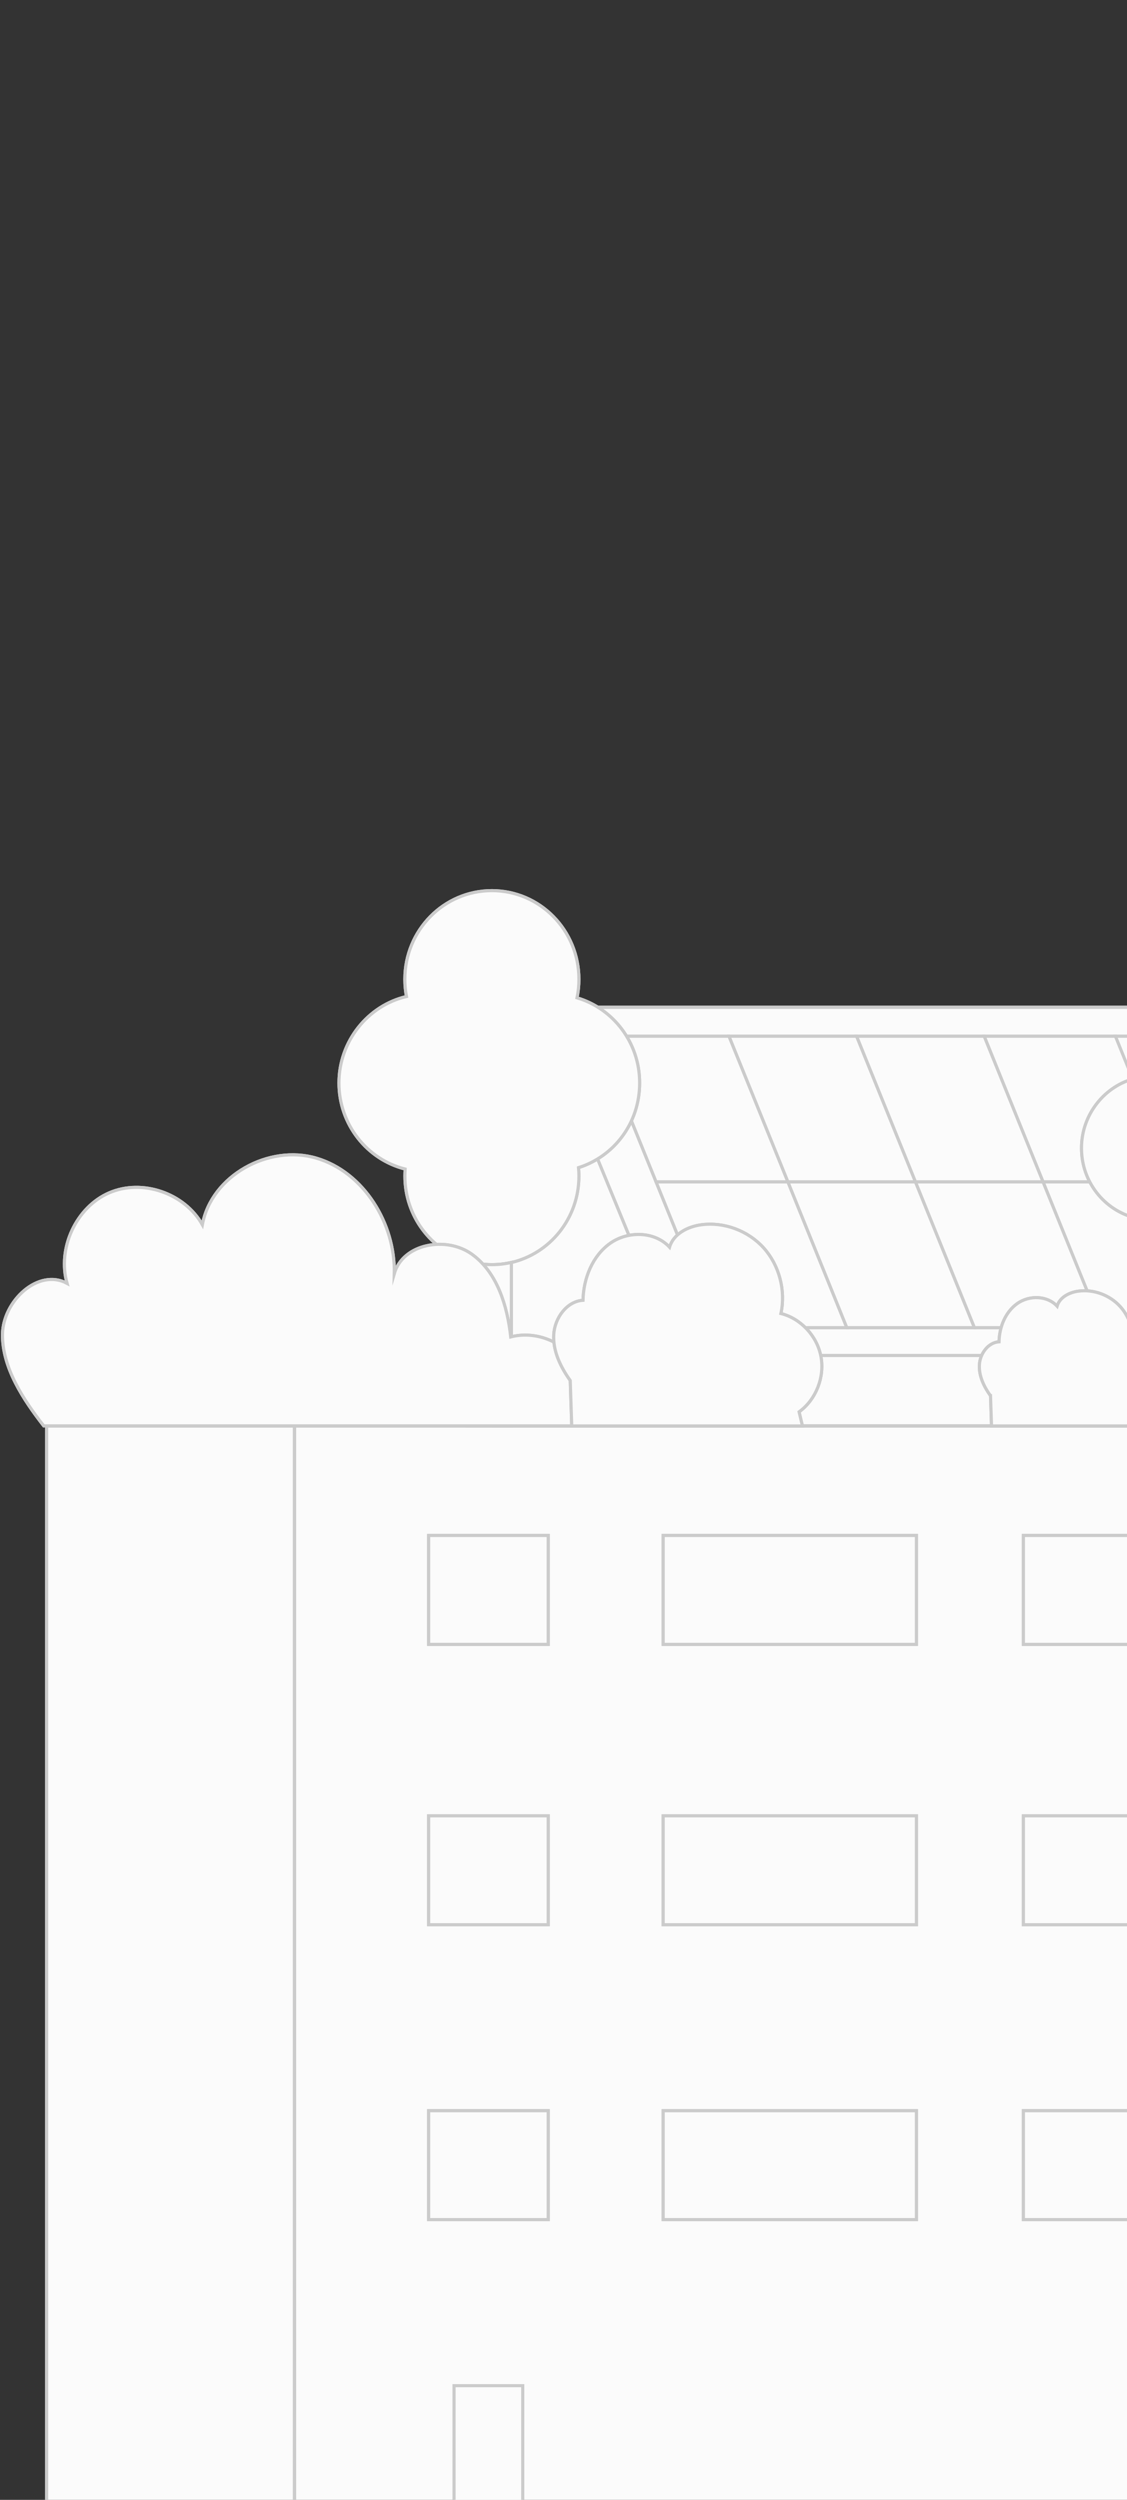 <svg width="360" height="798" viewBox="0 0 360 798" fill="none" xmlns="http://www.w3.org/2000/svg">
<rect x="0" y="0" width="360" height="798" fill="#333333" stroke="none"/>
<g clip-path="url(#clip0_3380_1896)">
<path d="M518.244 455.167H94.061V812.165H518.244V455.167Z" fill="#FBFBFB" stroke="#CBCBCB" stroke-miterlimit="10"/>
<path d="M94.078 455.167H14.885V812.165H94.078V455.167Z" fill="#FBFBFB" stroke="#CBCBCB" stroke-miterlimit="10"/>
<path d="M157.474 455.166L165.396 321.566H409.217L454.864 432.681V438.058V455.166H157.474Z" fill="#FBFBFB" stroke="#CBCBCB" stroke-miterlimit="10"/>
<path d="M157.474 455.166L165.396 321.566H409.217L454.864 432.681V438.058V455.166H157.474Z" fill="#FBFBFB" stroke="#CBCBCB" stroke-miterlimit="10"/>
<path d="M432.041 377.116L409.218 321.566H361.155H360.931H312.851H266.085H219.318H171.015L193.838 377.116L216.661 432.681H264.964H311.731H358.498H406.561H406.785H454.864L432.041 377.116Z" fill="#FBFBFB" stroke="#CBCBCB" stroke-miterlimit="10"/>
<path d="M432.041 377.116L409.218 321.566H361.155H360.931H312.851H266.085H219.318H171.015L193.838 377.116L216.661 432.681H264.964H311.731H358.498H406.561H406.785H454.864L432.041 377.116Z" fill="#FBFBFB" stroke="#CBCBCB" stroke-miterlimit="10"/>
<path d="M417.22 377.291L398.398 330.784H356.497H356.305H314.403H273.638H232.874H190.78L209.586 377.291L228.408 423.815H270.501H311.266H352.031H393.933H394.125H436.026L417.22 377.291Z" fill="#FBFBFB" stroke="#CBCBCB" stroke-miterlimit="10"/>
<path d="M232.874 330.784L251.696 377.291H209.586L190.78 330.784H232.874Z" fill="#FBFBFB" stroke="#CBCBCB" stroke-miterlimit="10"/>
<path d="M251.695 377.292L270.501 423.815H228.408L209.586 377.292H251.695Z" fill="#FBFBFB" stroke="#CBCBCB" stroke-miterlimit="10"/>
<path d="M273.639 330.784L292.445 377.291H251.696L232.874 330.784H273.639Z" fill="#FBFBFB" stroke="#CBCBCB" stroke-miterlimit="10"/>
<path d="M292.444 377.292L311.266 423.815H270.501L251.695 377.292H292.444Z" fill="#FBFBFB" stroke="#CBCBCB" stroke-miterlimit="10"/>
<path d="M314.404 330.784L333.21 377.291H292.445L273.639 330.784H314.404Z" fill="#FBFBFB" stroke="#CBCBCB" stroke-miterlimit="10"/>
<path d="M333.209 377.292L352.031 423.815H311.266L292.444 377.292H333.209Z" fill="#FBFBFB" stroke="#CBCBCB" stroke-miterlimit="10"/>
<path d="M356.498 330.784L375.32 377.291H333.21L314.404 330.784H356.498Z" fill="#FBFBFB" stroke="#CBCBCB" stroke-miterlimit="10"/>
<path d="M375.319 377.292L394.125 423.815H352.032L333.21 377.292H375.319Z" fill="#FBFBFB" stroke="#CBCBCB" stroke-miterlimit="10"/>
<path d="M398.398 330.784L417.22 377.291H375.111L356.305 330.784H398.398Z" fill="#FBFBFB" stroke="#CBCBCB" stroke-miterlimit="10"/>
<path d="M221.237 438.058V455.166" stroke="#CBCBCB" stroke-miterlimit="10"/>
<path d="M184.795 372.731C184.875 373.611 184.923 374.507 184.923 375.419C184.923 388.878 175.704 400.129 163.348 403.01C161.347 403.474 159.267 403.714 157.122 403.714C154.385 403.714 151.744 403.314 149.247 402.562C137.74 399.105 129.337 388.254 129.337 375.419C129.337 374.667 129.369 373.931 129.417 373.179C117.285 370.138 108.274 358.983 108.274 345.7C108.274 332.417 117.493 320.99 129.849 318.109C129.497 316.333 129.321 314.492 129.321 312.604C129.321 296.968 141.757 284.309 157.122 284.309C172.487 284.309 184.923 296.984 184.923 312.604C184.923 314.636 184.715 316.621 184.314 318.525C195.87 321.95 204.321 332.817 204.321 345.7C204.321 358.583 196.11 369.146 184.795 372.731Z" fill="#FBFBFB" stroke="#CBCBCB" stroke-miterlimit="10"/>
<path d="M184.795 372.731C184.875 373.611 184.923 374.507 184.923 375.419C184.923 388.878 175.704 400.129 163.348 403.01C161.347 403.474 159.267 403.714 157.122 403.714C154.385 403.714 151.744 403.314 149.247 402.562C137.74 399.105 129.337 388.254 129.337 375.419C129.337 374.667 129.369 373.931 129.417 373.179C117.285 370.138 108.274 358.983 108.274 345.7C108.274 332.417 117.493 320.99 129.849 318.109C129.497 316.333 129.321 314.492 129.321 312.604C129.321 296.968 141.757 284.309 157.122 284.309C172.487 284.309 184.923 296.984 184.923 312.604C184.923 314.636 184.715 316.621 184.314 318.525C195.87 321.95 204.321 332.817 204.321 345.7C204.321 358.583 196.11 369.146 184.795 372.731Z" fill="#FBFBFB" stroke="#CBCBCB" stroke-miterlimit="10"/>
<path d="M163.348 402.994V455.166H149.247V402.546C151.744 403.298 154.385 403.698 157.122 403.698C159.266 403.698 161.347 403.458 163.348 402.994Z" fill="#FBFBFB" stroke="#CBCBCB" stroke-miterlimit="10"/>
<path d="M163.348 402.994V455.166H149.247V402.546C151.744 403.298 154.385 403.698 157.122 403.698C159.266 403.698 161.347 403.458 163.348 402.994Z" fill="#FBFBFB" stroke="#CBCBCB" stroke-miterlimit="10"/>
<path d="M407.472 388.382C407.536 389.102 407.568 389.823 407.568 390.559C407.568 401.457 400.094 410.58 390.091 412.916C388.474 413.3 386.778 413.492 385.049 413.492C382.841 413.492 380.696 413.172 378.663 412.564C369.332 409.763 362.53 400.977 362.53 390.575C362.53 389.967 362.546 389.358 362.594 388.766C352.767 386.302 345.469 377.275 345.469 366.505C345.469 355.734 352.943 346.484 362.946 344.147C362.658 342.707 362.514 341.219 362.514 339.682C362.514 327.023 372.597 316.749 385.033 316.749C397.469 316.749 407.552 327.007 407.552 339.682C407.552 341.331 407.376 342.931 407.056 344.484C416.419 347.268 423.253 356.07 423.253 366.505C423.253 376.939 416.595 385.485 407.44 388.398L407.472 388.382Z" fill="#FBFBFB" stroke="#CBCBCB" stroke-miterlimit="10"/>
<path d="M407.472 388.382C407.536 389.102 407.568 389.823 407.568 390.559C407.568 401.457 400.094 410.58 390.091 412.916C388.474 413.3 386.778 413.492 385.049 413.492C382.841 413.492 380.696 413.172 378.663 412.564C369.332 409.763 362.53 400.977 362.53 390.575C362.53 389.967 362.546 389.358 362.594 388.766C352.767 386.302 345.469 377.275 345.469 366.505C345.469 355.734 352.943 346.484 362.946 344.147C362.658 342.707 362.514 341.219 362.514 339.682C362.514 327.023 372.597 316.749 385.033 316.749C397.469 316.749 407.552 327.007 407.552 339.682C407.552 341.331 407.376 342.931 407.056 344.484C416.419 347.268 423.253 356.07 423.253 366.505C423.253 376.939 416.595 385.485 407.44 388.398L407.472 388.382Z" fill="#FBFBFB" stroke="#CBCBCB" stroke-miterlimit="10"/>
<path d="M175.112 490.151H136.924V524.911H175.112V490.151Z" fill="#FBFBFB" stroke="#CBCBCB" stroke-miterlimit="10"/>
<path d="M292.732 490.151H211.843V524.911H292.732V490.151Z" fill="#FBFBFB" stroke="#CBCBCB" stroke-miterlimit="10"/>
<path d="M407.793 490.151H326.903V524.911H407.793V490.151Z" fill="#FBFBFB" stroke="#CBCBCB" stroke-miterlimit="10"/>
<path d="M175.112 579.645H136.924V614.405H175.112V579.645Z" fill="#FBFBFB" stroke="#CBCBCB" stroke-miterlimit="10"/>
<path d="M292.732 579.645H211.843V614.405H292.732V579.645Z" fill="#FBFBFB" stroke="#CBCBCB" stroke-miterlimit="10"/>
<path d="M407.793 579.645H326.903V614.405H407.793V579.645Z" fill="#FBFBFB" stroke="#CBCBCB" stroke-miterlimit="10"/>
<path d="M175.112 673.779H136.924V708.54H175.112V673.779Z" fill="#FBFBFB" stroke="#CBCBCB" stroke-miterlimit="10"/>
<path d="M292.732 673.78H211.843V708.54H292.732V673.78Z" fill="#FBFBFB" stroke="#CBCBCB" stroke-miterlimit="10"/>
<path d="M407.793 673.779H326.903V708.54H407.793V673.779Z" fill="#FBFBFB" stroke="#CBCBCB" stroke-miterlimit="10"/>
<path d="M175.112 490.151H136.924V524.911H175.112V490.151Z" fill="#FBFBFB" stroke="#CBCBCB" stroke-miterlimit="10"/>
<path d="M292.732 490.151H211.843V524.911H292.732V490.151Z" fill="#FBFBFB" stroke="#CBCBCB" stroke-miterlimit="10"/>
<path d="M407.793 490.151H326.903V524.911H407.793V490.151Z" fill="#FBFBFB" stroke="#CBCBCB" stroke-miterlimit="10"/>
<path d="M175.112 579.645H136.924V614.405H175.112V579.645Z" fill="#FBFBFB" stroke="#CBCBCB" stroke-miterlimit="10"/>
<path d="M292.732 579.645H211.843V614.405H292.732V579.645Z" fill="#FBFBFB" stroke="#CBCBCB" stroke-miterlimit="10"/>
<path d="M407.793 579.645H326.903V614.405H407.793V579.645Z" fill="#FBFBFB" stroke="#CBCBCB" stroke-miterlimit="10"/>
<path d="M175.112 673.779H136.924V708.54H175.112V673.779Z" fill="#FBFBFB" stroke="#CBCBCB" stroke-miterlimit="10"/>
<path d="M292.732 673.78H211.843V708.54H292.732V673.78Z" fill="#FBFBFB" stroke="#CBCBCB" stroke-miterlimit="10"/>
<path d="M407.793 673.779H326.903V708.54H407.793V673.779Z" fill="#FBFBFB" stroke="#CBCBCB" stroke-miterlimit="10"/>
<path d="M145.038 812.181V761.561H166.981V812.181" fill="#FBFBFB"/>
<path d="M145.038 812.181V761.561H166.981V812.181" stroke="#CBCBCB" stroke-miterlimit="10"/>
<path d="M518.244 455.167H94.061V812.165H518.244V455.167Z" stroke="#CBCBCB" stroke-miterlimit="10"/>
<path d="M94.078 455.167H14.885V812.165H94.078V455.167Z" stroke="#CBCBCB" stroke-miterlimit="10"/>
<path d="M13.972 455.166C7.49 446.844 0.688 436.586 0.8 425.959C0.928 415.333 12.212 404.722 21.431 409.683C18.214 398.497 24.344 385.342 34.875 380.78C45.422 376.219 58.963 380.86 64.644 390.975C67.541 375.211 85.931 365.241 101.056 369.706C116.197 374.171 126.312 390.543 125.944 406.595C128.745 396.912 142.525 394.544 150.656 400.321C158.77 406.099 162.035 416.741 163.139 426.776C170.438 424.871 178.712 427.72 183.37 433.737C188.027 439.771 188.796 448.397 185.258 455.166H13.972Z" fill="#FBFBFB" stroke="#CBCBCB" stroke-miterlimit="10"/>
<path d="M13.972 455.166C7.49 446.844 0.688 436.586 0.8 425.959C0.928 415.333 12.212 404.722 21.431 409.683C18.214 398.497 24.344 385.342 34.875 380.78C45.422 376.219 58.963 380.86 64.644 390.975C67.541 375.211 85.931 365.241 101.056 369.706C116.197 374.171 126.312 390.543 125.944 406.595C128.745 396.912 142.525 394.544 150.656 400.321C158.77 406.099 162.035 416.741 163.139 426.776C170.438 424.871 178.712 427.72 183.37 433.737C188.027 439.771 188.796 448.397 185.258 455.166H13.972Z" fill="#FBFBFB" stroke="#CBCBCB" stroke-miterlimit="10"/>
<path d="M182.138 440.667C179.097 436.378 176.6 431.321 176.888 426.039C177.176 420.758 181.049 415.397 186.235 415.077C186.379 408.067 189.276 400.849 194.958 396.864C200.623 392.879 209.17 393.023 213.876 398.145C215.108 393.888 219.685 391.551 224.007 390.975C231.305 389.999 238.988 392.863 243.965 398.401C248.927 403.938 251.039 411.988 249.439 419.302C255.809 420.902 261.027 426.519 262.243 433.097C263.459 439.659 260.61 446.828 255.249 450.685L256.321 455.182H182.634L182.154 440.683L182.138 440.667Z" fill="#FBFBFB" stroke="#CBCBCB" stroke-miterlimit="10"/>
<path d="M182.138 440.667C179.097 436.378 176.6 431.321 176.888 426.039C177.176 420.758 181.049 415.397 186.235 415.077C186.379 408.067 189.276 400.849 194.958 396.864C200.623 392.879 209.17 393.023 213.876 398.145C215.108 393.888 219.685 391.551 224.007 390.975C231.305 389.999 238.988 392.863 243.965 398.401C248.927 403.938 251.039 411.988 249.439 419.302C255.809 420.902 261.027 426.519 262.243 433.097C263.459 439.659 260.61 446.828 255.249 450.685L256.321 455.182H182.634L182.154 440.683L182.138 440.667Z" fill="#FBFBFB" stroke="#CBCBCB" stroke-miterlimit="10"/>
<path d="M316.372 445.516C314.324 442.635 312.659 439.243 312.851 435.69C313.043 432.137 315.636 428.552 319.125 428.328C319.221 423.623 321.174 418.774 324.983 416.101C328.792 413.428 334.522 413.524 337.675 416.965C338.507 414.116 341.58 412.548 344.477 412.164C349.375 411.508 354.544 413.428 357.873 417.141C361.202 420.854 362.627 426.263 361.554 431.177C365.828 432.249 369.333 436.026 370.149 440.427C370.965 444.828 369.045 452.59 365.46 455.182H366.18H316.724L316.404 445.516H316.372Z" fill="#FBFBFB" stroke="#CBCBCB" stroke-miterlimit="10"/>
<path d="M316.372 445.516C314.324 442.635 312.659 439.243 312.851 435.69C313.043 432.137 315.636 428.552 319.125 428.328C319.221 423.623 321.174 418.774 324.983 416.101C328.792 413.428 334.522 413.524 337.675 416.965C338.507 414.116 341.58 412.548 344.477 412.164C349.375 411.508 354.544 413.428 357.873 417.141C361.202 420.854 362.627 426.263 361.554 431.177C365.828 432.249 369.333 436.026 370.149 440.427C370.965 444.828 369.045 452.59 365.46 455.182H366.18H316.724L316.404 445.516H316.372Z" fill="#FBFBFB" stroke="#CBCBCB" stroke-miterlimit="10"/>
</g>
<defs>
<clipPath id="clip0_3380_1896">
<rect width="810" height="798" fill="white"/>
</clipPath>
</defs>
</svg>
